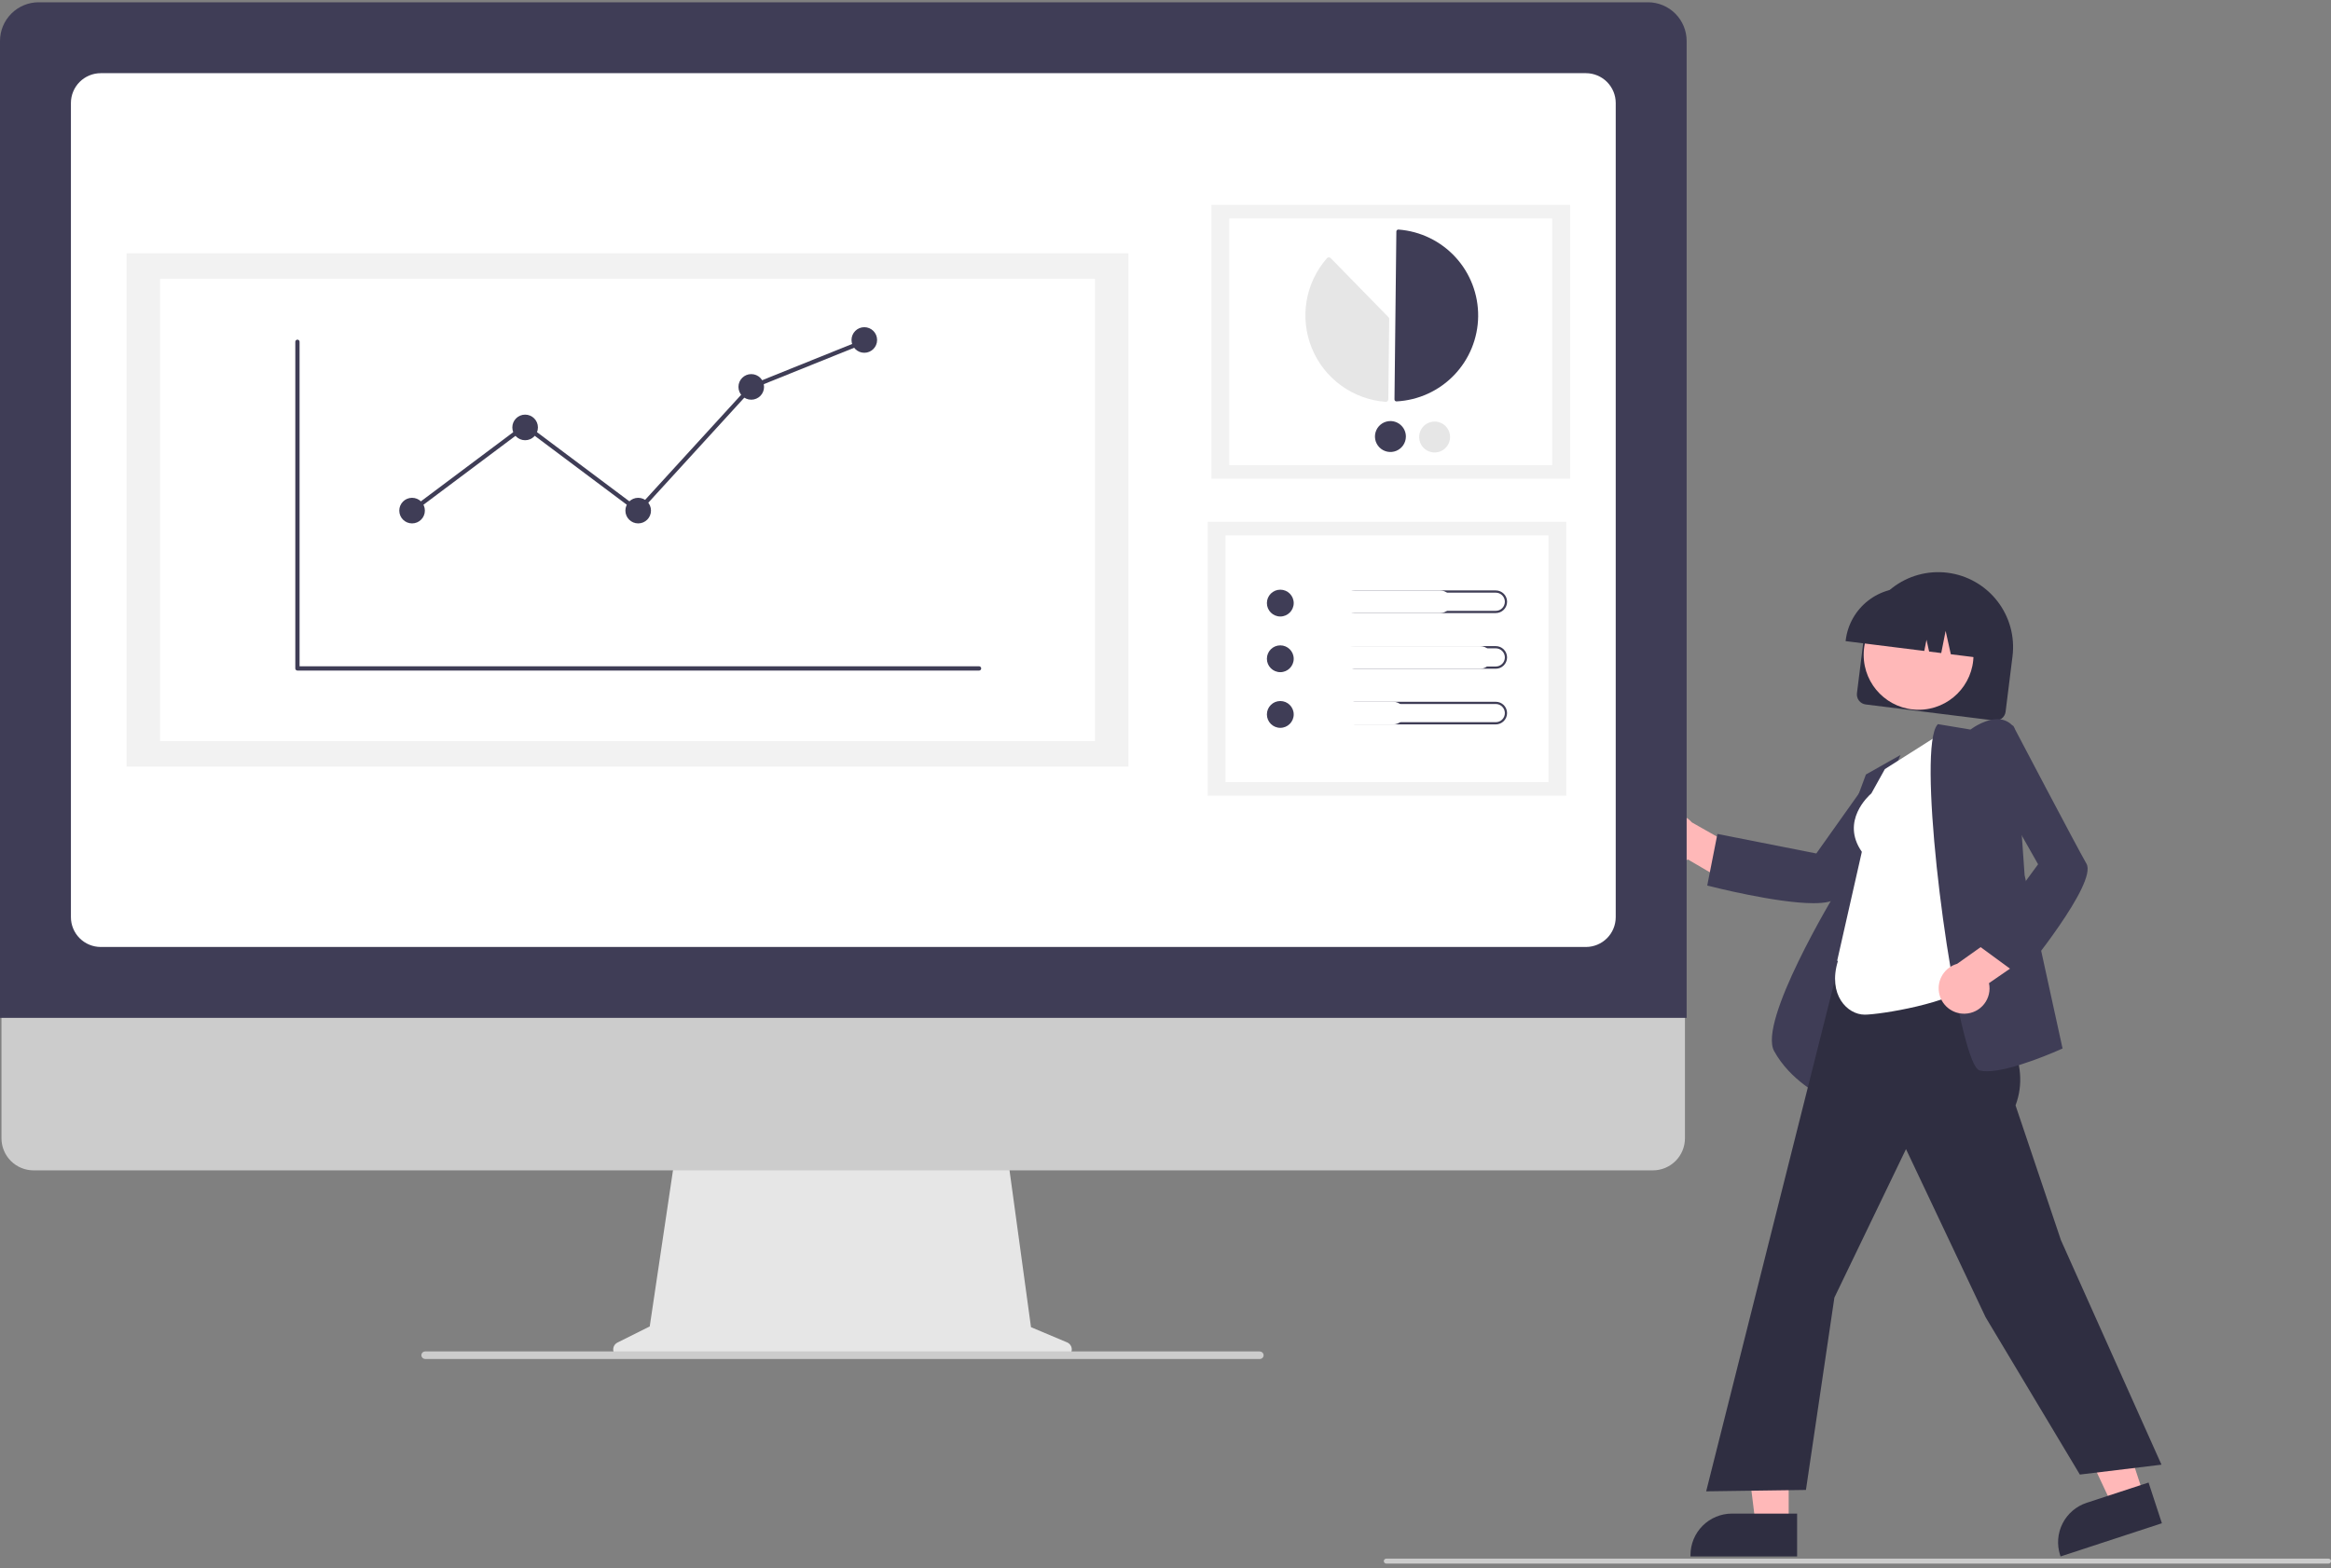 <svg width="477" height="321" viewBox="0 0 477 321" fill="none" xmlns="http://www.w3.org/2000/svg">
<rect x="0" y="0" width="477" height="321" fill="#808080" stroke="none"/>
<g clip-path="url(#clip0_674_8959)">
<path d="M379.994 141.883L381.41 130.533C381.913 126.5 383.998 122.832 387.206 120.335C390.414 117.839 394.482 116.719 398.515 117.222C402.549 117.726 406.217 119.811 408.714 123.019C411.21 126.226 412.33 130.295 411.826 134.328L410.41 145.678C410.342 146.219 410.062 146.712 409.631 147.047C409.2 147.382 408.654 147.533 408.113 147.466L381.782 144.181C381.24 144.113 380.748 143.832 380.412 143.402C380.077 142.971 379.927 142.425 379.994 141.883Z" fill="#2F2E41"/>
<path d="M392.606 145.269C398.812 145.269 403.843 140.238 403.843 134.032C403.843 127.826 398.812 122.795 392.606 122.795C386.4 122.795 381.37 127.826 381.37 134.032C381.37 140.238 386.4 145.269 392.606 145.269Z" fill="#FFB8B8"/>
<path d="M377.699 130.992C378.1 127.803 379.75 124.904 382.287 122.93C384.824 120.956 388.04 120.068 391.23 120.463L393.5 120.746C396.689 121.148 399.589 122.798 401.563 125.334C403.537 127.871 404.424 131.087 404.03 134.277L404.001 134.504L399.204 133.906L398.14 129.12L397.241 133.661L394.762 133.352L394.225 130.937L393.771 133.228L377.67 131.219L377.699 130.992Z" fill="#2F2E41"/>
<path d="M337.648 174.116C337.992 174.79 338.479 175.381 339.075 175.846C339.672 176.312 340.363 176.641 341.1 176.811C341.838 176.98 342.604 176.986 343.344 176.828C344.083 176.669 344.78 176.351 345.383 175.894L355.589 181.873L360.735 176.557L346.204 168.316C345.37 167.353 344.211 166.73 342.948 166.564C341.685 166.398 340.405 166.701 339.35 167.416C338.296 168.131 337.54 169.208 337.226 170.442C336.912 171.677 337.063 172.984 337.648 174.116Z" fill="#FFB8B8"/>
<path d="M371.098 184.859C363.57 184.859 350.323 181.489 349.589 181.3L349.357 181.241L351.442 170.685L371.676 174.681L382.669 159.202L395.289 157.919L394.936 158.383C394.772 158.598 378.504 180.014 375.973 183.606C375.334 184.513 373.509 184.859 371.098 184.859Z" fill="#3F3D56"/>
<path d="M373.116 224.478L372.815 224.334C372.751 224.304 366.355 221.193 363.042 215.119C359.745 209.074 375.179 183.433 376.259 181.653L376.275 173.51L381.827 158.52L388.908 154.518L382.828 168.703L373.116 224.478Z" fill="#3F3D56"/>
<path d="M366.023 312.001L359.255 312L356.036 285.897L366.024 285.898L366.023 312.001Z" fill="#FFB8B8"/>
<path d="M367.749 318.56L345.928 318.56V318.284C345.928 316.031 346.823 313.871 348.416 312.278C350.008 310.685 352.169 309.791 354.421 309.791H354.422L367.749 309.791L367.749 318.56Z" fill="#2F2E41"/>
<path d="M438.712 306.07L432.282 308.177L421.094 284.374L430.585 281.265L438.712 306.07Z" fill="#FFB8B8"/>
<path d="M442.395 311.767L421.659 318.561L421.573 318.298C420.872 316.158 421.049 313.826 422.067 311.817C423.085 309.807 424.859 308.284 426.999 307.583L427 307.583L439.665 303.433L442.395 311.767Z" fill="#2F2E41"/>
<path d="M425.61 301.803L406.318 269.596L390.032 235.186L375.377 265.581L369.555 304.948L349.139 305.232L349.219 304.912L380.463 180.767L404.933 184.422L403.819 200.574L404.482 201.518C410.01 209.37 415.725 217.489 412.447 226.241L421.74 253.834L442.31 299.778L425.61 301.803Z" fill="#2F2E41"/>
<path d="M381.581 207.672C378.035 207.672 373.99 203.624 376.089 196.712L375.953 196.613L380.994 174.342C376.594 168.051 382.394 162.858 382.938 162.395L385.707 157.411L397.922 149.664L404.103 201.018L404.011 201.105C399.547 205.376 384.555 207.672 381.581 207.672Z" fill="white"/>
<path d="M406.598 219.26C406.112 219.268 405.628 219.216 405.155 219.107C404.68 218.988 403.91 218.383 402.722 214.514C397.997 199.13 392.419 152.843 396.472 148.314L396.564 148.21L403.219 149.319C403.772 148.911 406.674 146.884 409.353 147.237C409.904 147.306 410.436 147.488 410.914 147.771C411.393 148.053 411.808 148.431 412.135 148.881L412.181 148.941L414.3 179.1L422.067 214.592L421.881 214.676C421.429 214.882 411.731 219.26 406.598 219.26Z" fill="#3F3D56"/>
<path d="M402.123 207.472C402.879 207.447 403.621 207.256 404.295 206.913C404.97 206.571 405.561 206.084 406.027 205.488C406.493 204.892 406.823 204.201 406.993 203.464C407.164 202.726 407.17 201.961 407.013 201.221L416.754 194.511L414.12 187.597L400.497 197.265C399.271 197.613 398.215 198.397 397.53 199.471C396.844 200.545 396.576 201.833 396.776 203.091C396.977 204.349 397.632 205.49 398.617 206.297C399.602 207.105 400.85 207.523 402.123 207.472Z" fill="#FFB8B8"/>
<path d="M413.539 199.887L404.862 193.524L417.059 176.893L407.699 160.375L411.887 148.401L412.157 148.917C412.283 149.157 424.783 172.969 426.964 176.785C429.232 180.754 414.327 198.931 413.691 199.703L413.539 199.887Z" fill="#3F3D56"/>
<path d="M218.361 274.745L210.976 271.636L205.91 234.616H138.448L132.957 271.485L126.35 274.788C126.034 274.946 125.781 275.206 125.631 275.526C125.481 275.846 125.444 276.208 125.525 276.552C125.606 276.896 125.801 277.202 126.078 277.422C126.355 277.641 126.698 277.76 127.052 277.76H217.752C218.115 277.76 218.466 277.635 218.746 277.406C219.026 277.176 219.219 276.857 219.29 276.502C219.362 276.147 219.309 275.778 219.139 275.458C218.97 275.138 218.695 274.886 218.361 274.745Z" fill="#E6E6E6"/>
<path d="M338.246 239.541H6.853C5.114 239.537 3.448 238.844 2.22 237.613C0.992 236.382 0.302 234.715 0.302 232.976V186.245H344.797V232.976C344.797 234.715 344.107 236.382 342.879 237.613C341.651 238.844 339.985 239.537 338.246 239.541Z" fill="#CCCCCC"/>
<path d="M345.143 208.331H0V8.38C0.002 6.282 0.837 4.27 2.321 2.786C3.805 1.302 5.816 0.468 7.915 0.465H337.229C339.327 0.468 341.339 1.302 342.823 2.786C344.306 4.27 345.141 6.282 345.143 8.38V208.331Z" fill="#3F3D56"/>
<path d="M324.529 193.819H20.614C18.996 193.817 17.445 193.173 16.301 192.03C15.158 190.886 14.514 189.335 14.512 187.717V21.079C14.514 19.462 15.157 17.911 16.301 16.767C17.445 15.623 18.996 14.979 20.614 14.977H324.529C326.147 14.979 327.698 15.623 328.842 16.767C329.986 17.911 330.629 19.462 330.631 21.079V187.717C330.629 189.335 329.986 190.886 328.842 192.03C327.698 193.173 326.147 193.817 324.529 193.819Z" fill="white"/>
<path d="M257.805 278.146H87.031C86.856 278.15 86.684 278.096 86.543 277.992C86.403 277.888 86.3 277.741 86.252 277.573C86.222 277.458 86.218 277.338 86.241 277.222C86.265 277.106 86.314 276.997 86.387 276.903C86.459 276.81 86.552 276.734 86.658 276.681C86.764 276.629 86.881 276.602 86.999 276.602H257.742C257.926 276.595 258.107 276.651 258.256 276.761C258.404 276.871 258.511 277.027 258.559 277.206C258.584 277.319 258.584 277.436 258.558 277.549C258.531 277.661 258.48 277.767 258.408 277.857C258.335 277.947 258.243 278.02 258.139 278.07C258.035 278.12 257.921 278.146 257.805 278.146Z" fill="#CCCCCC"/>
<path d="M321.285 41.917H247.906V97.977H321.285V41.917Z" fill="#F2F2F2"/>
<path d="M317.639 44.703H251.552V95.192H317.639V44.703Z" fill="white"/>
<path d="M285.756 82.153C285.765 82.153 285.773 82.153 285.782 82.153C290.256 81.919 294.472 79.99 297.574 76.758C300.676 73.526 302.43 69.234 302.48 64.754C302.531 60.275 300.873 55.945 297.844 52.644C294.816 49.343 290.643 47.32 286.176 46.986C286.121 46.982 286.066 46.989 286.013 47.007C285.961 47.025 285.913 47.054 285.872 47.092C285.832 47.129 285.799 47.173 285.777 47.224C285.754 47.274 285.743 47.328 285.742 47.383L285.357 81.746C285.356 81.853 285.397 81.956 285.472 82.032C285.547 82.109 285.649 82.152 285.756 82.153Z" fill="#3F3D56"/>
<path d="M271.937 52.668C272.075 52.67 272.206 52.726 272.302 52.824L284.132 64.922C284.179 64.97 284.217 65.028 284.242 65.091C284.267 65.153 284.28 65.221 284.279 65.289L284.094 81.732C284.094 81.802 284.079 81.872 284.05 81.936C284.021 82.001 283.98 82.059 283.927 82.106C283.875 82.154 283.813 82.191 283.746 82.215C283.679 82.238 283.608 82.247 283.537 82.242C280.248 81.996 277.092 80.837 274.425 78.896C271.758 76.956 269.685 74.309 268.44 71.255C267.194 68.201 266.824 64.861 267.372 61.608C267.921 58.355 269.365 55.32 271.543 52.843C271.59 52.79 271.648 52.747 271.713 52.717C271.777 52.687 271.847 52.67 271.918 52.668C271.925 52.668 271.931 52.668 271.937 52.668Z" fill="#E6E6E6"/>
<path d="M283.967 46.846C284.099 46.847 284.225 46.899 284.321 46.99C284.372 47.039 284.412 47.098 284.44 47.163C284.467 47.228 284.481 47.298 284.48 47.369L284.313 62.205C284.312 62.307 284.281 62.407 284.223 62.491C284.165 62.575 284.084 62.64 283.989 62.678C283.894 62.717 283.79 62.726 283.69 62.705C283.59 62.684 283.499 62.633 283.427 62.56L273.104 52.003C273.055 51.953 273.017 51.893 272.992 51.828C272.966 51.762 272.955 51.692 272.957 51.622C272.96 51.552 272.977 51.483 273.007 51.42C273.037 51.356 273.08 51.3 273.132 51.253C276.135 48.611 279.941 47.058 283.935 46.846C283.945 46.846 283.956 46.846 283.967 46.846Z" fill="white"/>
<path d="M278.649 89.279C278.642 89.905 278.449 90.514 278.096 91.031C277.742 91.547 277.243 91.948 276.662 92.18C276.081 92.414 275.444 92.469 274.832 92.34C274.219 92.211 273.659 91.903 273.221 91.456C272.784 91.008 272.489 90.441 272.373 89.826C272.258 89.211 272.328 88.575 272.574 87.999C272.82 87.424 273.231 86.934 273.755 86.592C274.28 86.251 274.894 86.072 275.52 86.079C276.358 86.089 277.159 86.432 277.746 87.032C278.332 87.632 278.657 88.44 278.649 89.279Z" fill="white"/>
<path d="M287.69 89.38C287.683 90.006 287.491 90.616 287.137 91.132C286.783 91.649 286.285 92.049 285.704 92.282C285.123 92.515 284.486 92.571 283.873 92.442C283.261 92.313 282.7 92.005 282.263 91.558C281.825 91.11 281.53 90.543 281.415 89.927C281.3 89.312 281.37 88.677 281.616 88.101C281.862 87.526 282.273 87.036 282.797 86.694C283.321 86.352 283.935 86.173 284.561 86.18C285.4 86.191 286.201 86.534 286.787 87.133C287.374 87.733 287.699 88.541 287.69 89.38Z" fill="#3F3D56"/>
<path d="M296.732 89.482C296.725 90.108 296.532 90.718 296.179 91.234C295.825 91.751 295.326 92.151 294.745 92.384C294.164 92.617 293.527 92.672 292.915 92.543C292.302 92.414 291.742 92.106 291.304 91.659C290.867 91.212 290.572 90.644 290.456 90.029C290.341 89.414 290.411 88.778 290.657 88.203C290.903 87.627 291.314 87.137 291.838 86.796C292.363 86.454 292.977 86.275 293.603 86.282C294.441 86.292 295.242 86.635 295.829 87.235C296.415 87.835 296.74 88.643 296.732 89.482Z" fill="#E6E6E6"/>
<path d="M320.513 106.8H247.134V162.86H320.513V106.8Z" fill="#F2F2F2"/>
<path d="M316.866 109.585H250.78V160.074H316.866V109.585Z" fill="white"/>
<path d="M261.992 126.18C263.508 126.18 264.736 124.951 264.736 123.436C264.736 121.92 263.508 120.692 261.992 120.692C260.477 120.692 259.249 121.92 259.249 123.436C259.249 124.951 260.477 126.18 261.992 126.18Z" fill="#3F3D56"/>
<path d="M306.081 121.3C306.325 121.3 306.568 121.348 306.794 121.441C307.02 121.535 307.225 121.672 307.399 121.844C307.572 122.017 307.709 122.223 307.803 122.449C307.896 122.675 307.945 122.917 307.945 123.161C307.945 123.406 307.896 123.648 307.803 123.874C307.709 124.1 307.572 124.306 307.399 124.478C307.225 124.651 307.02 124.788 306.794 124.882C306.568 124.975 306.325 125.023 306.081 125.022H277.221C276.728 125.022 276.255 124.826 275.906 124.477C275.557 124.128 275.361 123.655 275.361 123.161C275.361 122.668 275.557 122.195 275.906 121.846C276.255 121.497 276.728 121.3 277.221 121.3H306.081ZM306.081 120.845H277.221C276.917 120.844 276.615 120.904 276.334 121.02C276.052 121.136 275.797 121.307 275.581 121.522C275.366 121.737 275.195 121.993 275.078 122.274C274.961 122.555 274.901 122.857 274.901 123.161C274.901 123.466 274.961 123.767 275.078 124.049C275.195 124.33 275.366 124.586 275.581 124.801C275.797 125.016 276.052 125.186 276.334 125.303C276.615 125.419 276.917 125.479 277.221 125.478H306.081C306.385 125.479 306.687 125.419 306.968 125.303C307.25 125.186 307.506 125.016 307.721 124.801C307.937 124.586 308.107 124.33 308.224 124.049C308.341 123.767 308.401 123.466 308.401 123.161C308.401 122.857 308.341 122.555 308.224 122.274C308.107 121.993 307.937 121.737 307.721 121.522C307.506 121.307 307.25 121.136 306.968 121.02C306.687 120.904 306.385 120.844 306.081 120.845Z" fill="#3F3D56"/>
<path d="M294.693 125.478H272.969C272.354 125.478 271.765 125.234 271.33 124.8C270.896 124.365 270.652 123.776 270.652 123.161C270.652 122.547 270.896 121.958 271.33 121.523C271.765 121.089 272.354 120.845 272.969 120.845H294.693C295.308 120.845 295.897 121.089 296.332 121.523C296.766 121.958 297.01 122.547 297.01 123.161C297.01 123.776 296.766 124.365 296.332 124.8C295.897 125.234 295.308 125.478 294.693 125.478Z" fill="white"/>
<path d="M261.992 137.574C263.508 137.574 264.736 136.345 264.736 134.83C264.736 133.314 263.508 132.086 261.992 132.086C260.477 132.086 259.249 133.314 259.249 134.83C259.249 136.345 260.477 137.574 261.992 137.574Z" fill="#3F3D56"/>
<path d="M306.081 132.695C306.325 132.694 306.568 132.742 306.794 132.835C307.02 132.929 307.225 133.066 307.399 133.239C307.572 133.411 307.709 133.617 307.803 133.843C307.896 134.069 307.945 134.311 307.945 134.555C307.945 134.8 307.896 135.042 307.803 135.268C307.709 135.494 307.572 135.7 307.399 135.872C307.225 136.045 307.02 136.182 306.794 136.276C306.568 136.369 306.325 136.417 306.081 136.416H277.221C276.728 136.416 276.255 136.22 275.906 135.871C275.557 135.522 275.361 135.049 275.361 134.555C275.361 134.062 275.557 133.589 275.906 133.24C276.255 132.891 276.728 132.695 277.221 132.695H306.081ZM306.081 132.239H277.221C276.607 132.239 276.018 132.483 275.583 132.917C275.149 133.352 274.905 133.941 274.905 134.555C274.905 135.17 275.149 135.759 275.583 136.194C276.018 136.628 276.607 136.872 277.221 136.872H306.081C306.695 136.872 307.284 136.628 307.719 136.194C308.153 135.759 308.397 135.17 308.397 134.555C308.397 133.941 308.153 133.352 307.719 132.917C307.284 132.483 306.695 132.239 306.081 132.239Z" fill="#3F3D56"/>
<path d="M302.897 136.872H272.969C272.354 136.872 271.765 136.628 271.33 136.194C270.896 135.759 270.652 135.17 270.652 134.555C270.652 133.941 270.896 133.352 271.33 132.917C271.765 132.483 272.354 132.239 272.969 132.239H302.897C303.512 132.239 304.101 132.483 304.535 132.917C304.97 133.352 305.214 133.941 305.214 134.555C305.214 135.17 304.97 135.759 304.535 136.194C304.101 136.628 303.512 136.872 302.897 136.872Z" fill="white"/>
<path d="M261.992 148.968C263.508 148.968 264.736 147.739 264.736 146.224C264.736 144.708 263.508 143.48 261.992 143.48C260.477 143.48 259.249 144.708 259.249 146.224C259.249 147.739 260.477 148.968 261.992 148.968Z" fill="#3F3D56"/>
<path d="M306.081 144.089C306.325 144.089 306.568 144.137 306.794 144.23C307.02 144.323 307.225 144.46 307.399 144.633C307.572 144.806 307.709 145.011 307.803 145.237C307.896 145.463 307.945 145.705 307.945 145.95C307.945 146.195 307.896 146.437 307.803 146.663C307.709 146.889 307.572 147.094 307.399 147.267C307.225 147.44 307.02 147.577 306.794 147.67C306.568 147.763 306.325 147.811 306.081 147.811H277.221C276.728 147.811 276.255 147.615 275.906 147.266C275.557 146.917 275.361 146.444 275.361 145.95C275.361 145.456 275.557 144.983 275.906 144.634C276.255 144.285 276.728 144.089 277.221 144.089H306.081ZM306.081 143.633H277.221C276.607 143.633 276.018 143.877 275.583 144.312C275.149 144.746 274.905 145.336 274.905 145.95C274.905 146.564 275.149 147.154 275.583 147.588C276.018 148.023 276.607 148.267 277.221 148.267H306.081C306.695 148.267 307.284 148.023 307.719 147.588C308.153 147.154 308.397 146.564 308.397 145.95C308.397 145.336 308.153 144.746 307.719 144.312C307.284 143.877 306.695 143.633 306.081 143.633Z" fill="#3F3D56"/>
<path d="M285.122 148.267H272.969C272.664 148.267 272.362 148.208 272.081 148.091C271.799 147.975 271.544 147.804 271.328 147.589C271.113 147.374 270.942 147.119 270.825 146.837C270.708 146.556 270.648 146.254 270.648 145.95C270.648 145.645 270.708 145.344 270.825 145.063C270.942 144.781 271.113 144.526 271.328 144.311C271.544 144.095 271.799 143.925 272.081 143.809C272.362 143.692 272.664 143.633 272.969 143.633H285.122C285.736 143.634 286.324 143.879 286.758 144.313C287.192 144.747 287.436 145.336 287.436 145.95C287.436 146.564 287.192 147.153 286.758 147.587C286.324 148.021 285.736 148.266 285.122 148.267Z" fill="white"/>
<path d="M230.913 51.836H25.905V156.902H230.913V51.836Z" fill="#F2F2F2"/>
<path d="M224.079 57.057H32.739V151.682H224.079V57.057Z" fill="white"/>
<path d="M200.349 137.246H60.866C60.75 137.246 60.639 137.2 60.557 137.118C60.475 137.036 60.429 136.925 60.429 136.809V69.955C60.429 69.839 60.475 69.728 60.557 69.646C60.639 69.564 60.75 69.518 60.866 69.518C60.981 69.518 61.093 69.564 61.174 69.646C61.256 69.728 61.302 69.839 61.302 69.955V136.373H200.349C200.465 136.373 200.576 136.419 200.658 136.5C200.74 136.582 200.786 136.693 200.786 136.809C200.786 136.925 200.74 137.036 200.658 137.118C200.576 137.2 200.465 137.246 200.349 137.246Z" fill="#3F3D56"/>
<path d="M90.667 132.444H77.98C77.637 132.444 77.308 132.307 77.065 132.064C76.822 131.821 76.685 131.492 76.685 131.148V113.66C76.685 113.316 76.822 112.987 77.065 112.744C77.308 112.501 77.637 112.365 77.98 112.364H90.667C91.01 112.365 91.34 112.501 91.583 112.744C91.826 112.987 91.962 113.316 91.963 113.66V131.148C91.962 131.492 91.826 131.821 91.583 132.064C91.34 132.307 91.01 132.444 90.667 132.444Z" fill="white"/>
<path d="M113.803 132.444H101.116C100.773 132.444 100.443 132.307 100.2 132.064C99.957 131.821 99.821 131.492 99.82 131.148V97.072C99.821 96.728 99.957 96.399 100.2 96.156C100.443 95.913 100.773 95.777 101.116 95.776H113.803C114.146 95.777 114.476 95.913 114.719 96.156C114.961 96.399 115.098 96.728 115.099 97.072V131.148C115.098 131.492 114.961 131.821 114.719 132.064C114.476 132.307 114.146 132.444 113.803 132.444Z" fill="white"/>
<path d="M136.938 132.444H124.252C123.908 132.444 123.579 132.307 123.336 132.064C123.093 131.821 122.956 131.492 122.956 131.148V113.66C122.956 113.316 123.093 112.987 123.336 112.744C123.579 112.501 123.908 112.365 124.252 112.364H136.938C137.282 112.365 137.611 112.501 137.854 112.744C138.097 112.987 138.234 113.316 138.234 113.66V131.148C138.234 131.492 138.097 131.821 137.854 132.064C137.611 132.307 137.282 132.444 136.938 132.444Z" fill="white"/>
<path d="M160.074 132.444H147.387C147.051 132.451 146.727 132.325 146.484 132.093C146.241 131.861 146.1 131.543 146.091 131.207V90.465C146.1 90.13 146.241 89.811 146.484 89.579C146.727 89.347 147.051 89.221 147.387 89.228H160.074C160.409 89.221 160.734 89.347 160.977 89.579C161.22 89.811 161.361 90.13 161.37 90.465V131.207C161.361 131.542 161.22 131.861 160.977 132.093C160.734 132.325 160.409 132.451 160.074 132.444Z" fill="white"/>
<path d="M183.209 132.444H170.523C170.179 132.444 169.85 132.307 169.607 132.064C169.364 131.821 169.227 131.492 169.227 131.148V78.738C169.227 78.395 169.364 78.065 169.607 77.822C169.85 77.579 170.179 77.443 170.523 77.442H183.209C183.553 77.443 183.882 77.579 184.125 77.822C184.368 78.065 184.505 78.395 184.505 78.738V131.148C184.505 131.492 184.368 131.821 184.125 132.064C183.882 132.307 183.553 132.444 183.209 132.444Z" fill="white"/>
<path d="M84.324 107.126C85.77 107.126 86.943 105.953 86.943 104.507C86.943 103.06 85.77 101.888 84.324 101.888C82.877 101.888 81.705 103.06 81.705 104.507C81.705 105.953 82.877 107.126 84.324 107.126Z" fill="#3F3D56"/>
<path d="M107.459 90.102C108.906 90.102 110.079 88.929 110.079 87.482C110.079 86.036 108.906 84.863 107.459 84.863C106.013 84.863 104.84 86.036 104.84 87.482C104.84 88.929 106.013 90.102 107.459 90.102Z" fill="#3F3D56"/>
<path d="M130.595 107.126C132.041 107.126 133.214 105.953 133.214 104.507C133.214 103.06 132.041 101.888 130.595 101.888C129.148 101.888 127.976 103.06 127.976 104.507C127.976 105.953 129.148 107.126 130.595 107.126Z" fill="#3F3D56"/>
<path d="M153.73 81.808C155.177 81.808 156.35 80.635 156.35 79.189C156.35 77.742 155.177 76.569 153.73 76.569C152.284 76.569 151.111 77.742 151.111 79.189C151.111 80.635 152.284 81.808 153.73 81.808Z" fill="#3F3D56"/>
<path d="M176.866 72.204C178.313 72.204 179.485 71.031 179.485 69.585C179.485 68.138 178.313 66.966 176.866 66.966C175.42 66.966 174.247 68.138 174.247 69.585C174.247 71.031 175.42 72.204 176.866 72.204Z" fill="#3F3D56"/>
<path d="M130.65 105.093L107.459 87.723L84.585 104.856L84.062 104.157L107.459 86.632L130.539 103.92L153.475 78.821L153.567 78.783L176.703 69.462L177.029 70.272L153.985 79.556L130.65 105.093Z" fill="#3F3D56"/>
<path d="M476.494 320.021H283.679C283.545 320.021 283.416 319.968 283.321 319.873C283.226 319.778 283.173 319.649 283.173 319.515C283.173 319.381 283.226 319.252 283.321 319.157C283.416 319.062 283.545 319.009 283.679 319.009H476.494C476.628 319.009 476.757 319.062 476.852 319.157C476.946 319.252 477 319.381 477 319.515C477 319.649 476.946 319.778 476.852 319.873C476.757 319.968 476.628 320.021 476.494 320.021Z" fill="#CCCCCC"/>
</g>
<defs>
<clipPath id="clip0_674_8959">
<rect width="477" height="319.556" fill="white" transform="translate(0 0.465)"/>
</clipPath>
</defs>
</svg>
